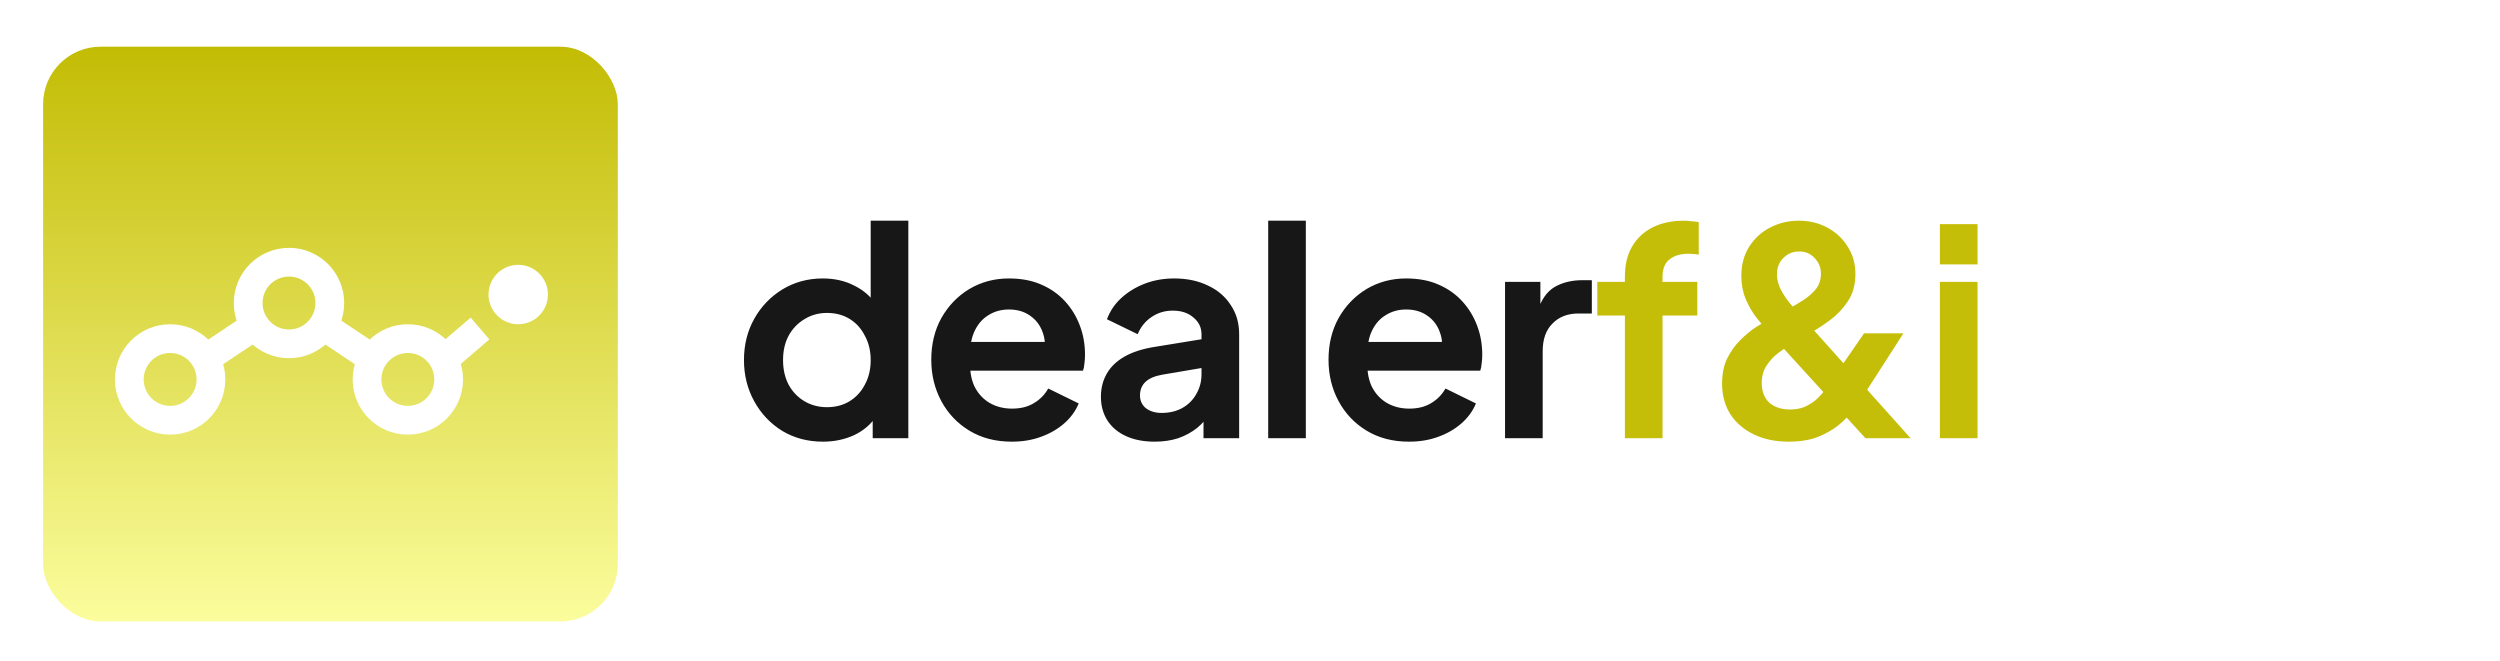<svg width="174" height="46" viewBox="0 0 174 46" fill="none" xmlns="http://www.w3.org/2000/svg">
<g filter="url(#filter0_d_55_25023)">
<g clip-path="url(#clip0_55_25023)">
<rect x="3" y="2" width="40" height="40" rx="4" fill="url(#paint0_linear_55_25023)"/>
<circle cx="11.841" cy="25.159" r="2.841" stroke="white" stroke-width="2"/>
<circle cx="20.114" cy="19.841" r="2.841" stroke="white" stroke-width="2"/>
<circle cx="28.386" cy="25.159" r="2.841" stroke="white" stroke-width="2"/>
<path d="M14.795 23.386L17.454 21.614M22.773 21.614L25.432 23.386M31.341 23.386L33.409 21.614" stroke="white" stroke-width="2"/>
<circle cx="36.068" cy="19.25" r="2.068" fill="white"/>
</g>
</g>
<path d="M57.28 30.74C56.227 30.74 55.287 30.493 54.46 30C53.633 29.493 52.98 28.807 52.5 27.94C52.02 27.073 51.78 26.113 51.78 25.06C51.78 23.993 52.02 23.033 52.5 22.18C52.98 21.327 53.633 20.647 54.46 20.14C55.3 19.633 56.233 19.38 57.26 19.38C58.087 19.38 58.82 19.547 59.46 19.88C60.113 20.2 60.627 20.653 61 21.24L60.6 21.78V15.36H63.22V30.5H60.74V28.4L61.02 28.92C60.647 29.507 60.127 29.96 59.46 30.28C58.793 30.587 58.067 30.74 57.28 30.74ZM57.56 28.34C58.16 28.34 58.687 28.2 59.14 27.92C59.593 27.64 59.947 27.253 60.2 26.76C60.467 26.267 60.6 25.7 60.6 25.06C60.6 24.433 60.467 23.873 60.2 23.38C59.947 22.873 59.593 22.48 59.14 22.2C58.687 21.92 58.16 21.78 57.56 21.78C56.973 21.78 56.447 21.927 55.98 22.22C55.513 22.5 55.147 22.887 54.88 23.38C54.627 23.86 54.5 24.42 54.5 25.06C54.5 25.7 54.627 26.267 54.88 26.76C55.147 27.253 55.513 27.64 55.98 27.92C56.447 28.2 56.973 28.34 57.56 28.34ZM70.418 30.74C69.297 30.74 68.317 30.487 67.478 29.98C66.638 29.473 65.984 28.787 65.517 27.92C65.051 27.053 64.817 26.093 64.817 25.04C64.817 23.947 65.051 22.98 65.517 22.14C65.998 21.287 66.644 20.613 67.457 20.12C68.284 19.627 69.204 19.38 70.218 19.38C71.071 19.38 71.817 19.52 72.457 19.8C73.111 20.08 73.664 20.467 74.118 20.96C74.571 21.453 74.918 22.02 75.157 22.66C75.397 23.287 75.517 23.967 75.517 24.7C75.517 24.887 75.504 25.08 75.478 25.28C75.464 25.48 75.431 25.653 75.377 25.8H66.978V23.8H73.897L72.657 24.74C72.778 24.127 72.744 23.58 72.558 23.1C72.384 22.62 72.091 22.24 71.677 21.96C71.278 21.68 70.791 21.54 70.218 21.54C69.671 21.54 69.184 21.68 68.757 21.96C68.331 22.227 68.004 22.627 67.778 23.16C67.564 23.68 67.484 24.313 67.537 25.06C67.484 25.727 67.571 26.32 67.797 26.84C68.037 27.347 68.384 27.74 68.838 28.02C69.304 28.3 69.838 28.44 70.438 28.44C71.037 28.44 71.544 28.313 71.957 28.06C72.384 27.807 72.718 27.467 72.957 27.04L75.078 28.08C74.864 28.6 74.531 29.06 74.078 29.46C73.624 29.86 73.084 30.173 72.457 30.4C71.844 30.627 71.164 30.74 70.418 30.74ZM80.365 30.74C79.605 30.74 78.945 30.613 78.385 30.36C77.825 30.107 77.391 29.747 77.085 29.28C76.778 28.8 76.624 28.247 76.624 27.62C76.624 27.02 76.758 26.487 77.025 26.02C77.291 25.54 77.704 25.14 78.264 24.82C78.825 24.5 79.531 24.273 80.385 24.14L83.945 23.56V25.56L80.885 26.08C80.365 26.173 79.978 26.34 79.725 26.58C79.471 26.82 79.344 27.133 79.344 27.52C79.344 27.893 79.484 28.193 79.764 28.42C80.058 28.633 80.418 28.74 80.844 28.74C81.391 28.74 81.871 28.627 82.284 28.4C82.711 28.16 83.038 27.833 83.264 27.42C83.504 27.007 83.624 26.553 83.624 26.06V23.26C83.624 22.793 83.438 22.407 83.064 22.1C82.704 21.78 82.225 21.62 81.624 21.62C81.064 21.62 80.564 21.773 80.124 22.08C79.698 22.373 79.385 22.767 79.184 23.26L77.044 22.22C77.258 21.647 77.591 21.153 78.044 20.74C78.511 20.313 79.058 19.98 79.684 19.74C80.311 19.5 80.991 19.38 81.725 19.38C82.618 19.38 83.404 19.547 84.085 19.88C84.764 20.2 85.291 20.653 85.665 21.24C86.051 21.813 86.245 22.487 86.245 23.26V30.5H83.764V28.64L84.325 28.6C84.044 29.067 83.711 29.46 83.325 29.78C82.938 30.087 82.498 30.327 82.004 30.5C81.511 30.66 80.965 30.74 80.365 30.74ZM88.266 30.5V15.36H90.886V30.5H88.266ZM98.065 30.74C96.945 30.74 95.965 30.487 95.125 29.98C94.285 29.473 93.632 28.787 93.165 27.92C92.698 27.053 92.465 26.093 92.465 25.04C92.465 23.947 92.698 22.98 93.165 22.14C93.645 21.287 94.292 20.613 95.105 20.12C95.932 19.627 96.852 19.38 97.865 19.38C98.719 19.38 99.465 19.52 100.105 19.8C100.758 20.08 101.312 20.467 101.765 20.96C102.218 21.453 102.565 22.02 102.805 22.66C103.045 23.287 103.165 23.967 103.165 24.7C103.165 24.887 103.152 25.08 103.125 25.28C103.112 25.48 103.078 25.653 103.025 25.8H94.625V23.8H101.545L100.305 24.74C100.425 24.127 100.392 23.58 100.205 23.1C100.032 22.62 99.739 22.24 99.325 21.96C98.925 21.68 98.439 21.54 97.865 21.54C97.319 21.54 96.832 21.68 96.405 21.96C95.978 22.227 95.652 22.627 95.425 23.16C95.212 23.68 95.132 24.313 95.185 25.06C95.132 25.727 95.219 26.32 95.445 26.84C95.685 27.347 96.032 27.74 96.485 28.02C96.952 28.3 97.485 28.44 98.085 28.44C98.685 28.44 99.192 28.313 99.605 28.06C100.032 27.807 100.365 27.467 100.605 27.04L102.725 28.08C102.512 28.6 102.178 29.06 101.725 29.46C101.272 29.86 100.732 30.173 100.105 30.4C99.492 30.627 98.812 30.74 98.065 30.74ZM104.751 30.5V19.62H107.211V22.04L107.011 21.68C107.265 20.867 107.658 20.3 108.191 19.98C108.738 19.66 109.391 19.5 110.151 19.5H110.791V21.82H109.851C109.105 21.82 108.505 22.053 108.051 22.52C107.598 22.973 107.371 23.613 107.371 24.44V30.5H104.751Z" fill="#171717"/>
<path d="M113.092 30.5V21.96H111.172V19.62H113.092V19.26C113.092 18.433 113.258 17.733 113.592 17.16C113.938 16.573 114.418 16.127 115.032 15.82C115.645 15.513 116.372 15.36 117.212 15.36C117.372 15.36 117.545 15.373 117.732 15.4C117.932 15.413 118.098 15.433 118.232 15.46V17.72C118.098 17.693 117.972 17.68 117.852 17.68C117.745 17.667 117.645 17.66 117.552 17.66C116.965 17.66 116.512 17.793 116.192 18.06C115.872 18.313 115.712 18.713 115.712 19.26V19.62H118.132V21.96H115.712V30.5H113.092ZM124.497 30.74C123.577 30.74 122.77 30.573 122.077 30.24C121.383 29.907 120.837 29.44 120.437 28.84C120.05 28.227 119.857 27.513 119.857 26.7C119.857 26.02 119.977 25.433 120.217 24.94C120.47 24.433 120.777 24.007 121.137 23.66C121.497 23.3 121.85 23.007 122.197 22.78C122.557 22.553 122.857 22.373 123.097 22.24L124.397 21.54C124.823 21.313 125.21 21.087 125.557 20.86C125.917 20.62 126.203 20.36 126.417 20.08C126.63 19.787 126.737 19.447 126.737 19.06C126.737 18.62 126.59 18.253 126.297 17.96C126.017 17.653 125.657 17.5 125.217 17.5C124.79 17.5 124.423 17.653 124.117 17.96C123.823 18.253 123.677 18.627 123.677 19.08C123.677 19.413 123.75 19.74 123.897 20.06C124.057 20.38 124.243 20.68 124.457 20.96C124.67 21.227 124.877 21.467 125.077 21.68L132.977 30.5H129.837L123.177 23.2C122.87 22.867 122.563 22.507 122.257 22.12C121.95 21.72 121.697 21.28 121.497 20.8C121.297 20.32 121.197 19.787 121.197 19.2C121.197 18.427 121.377 17.753 121.737 17.18C122.11 16.593 122.597 16.147 123.197 15.84C123.81 15.52 124.477 15.36 125.197 15.36C125.93 15.36 126.59 15.52 127.177 15.84C127.777 16.16 128.25 16.6 128.597 17.16C128.957 17.72 129.137 18.36 129.137 19.08C129.137 19.813 128.963 20.44 128.617 20.96C128.283 21.467 127.877 21.9 127.397 22.26C126.93 22.607 126.483 22.9 126.057 23.14L124.717 23.94C124.423 24.1 124.11 24.307 123.777 24.56C123.457 24.8 123.183 25.093 122.957 25.44C122.73 25.773 122.617 26.18 122.617 26.66C122.617 27.233 122.79 27.687 123.137 28.02C123.497 28.34 123.983 28.5 124.597 28.5C124.97 28.5 125.303 28.44 125.597 28.32C125.89 28.187 126.15 28.027 126.377 27.84C126.603 27.64 126.797 27.433 126.957 27.22C127.117 26.993 127.263 26.787 127.397 26.6L129.737 23.2H132.477L129.777 27.4C129.577 27.733 129.33 28.093 129.037 28.48C128.743 28.867 128.39 29.233 127.977 29.58C127.563 29.913 127.07 30.193 126.497 30.42C125.937 30.633 125.27 30.74 124.497 30.74ZM135.016 30.5V19.62H137.636V30.5H135.016ZM135.016 18.4V15.6H137.636V18.4H135.016Z" fill="#C5BE08"/>
<defs>
<filter id="filter0_d_55_25023" x="0.5" y="0.75" width="45" height="45" filterUnits="userSpaceOnUse" color-interpolation-filters="sRGB">
<feFlood flood-opacity="0" result="BackgroundImageFix"/>
<feColorMatrix in="SourceAlpha" type="matrix" values="0 0 0 0 0 0 0 0 0 0 0 0 0 0 0 0 0 0 127 0" result="hardAlpha"/>
<feOffset dy="1.25"/>
<feGaussianBlur stdDeviation="1.25"/>
<feColorMatrix type="matrix" values="0 0 0 0 0.063 0 0 0 0 0.094 0 0 0 0 0.157 0 0 0 0.05 0"/>
<feBlend mode="normal" in2="BackgroundImageFix" result="effect1_dropShadow_55_25023"/>
<feBlend mode="normal" in="SourceGraphic" in2="effect1_dropShadow_55_25023" result="shape"/>
</filter>
<linearGradient id="paint0_linear_55_25023" x1="23" y1="2" x2="23" y2="42" gradientUnits="userSpaceOnUse">
<stop stop-color="#C3BC04"/>
<stop offset="1" stop-color="#FBFD9D"/>
</linearGradient>
<clipPath id="clip0_55_25023">
<rect x="3" y="2" width="40" height="40" rx="4" fill="white"/>
</clipPath>
</defs>
</svg>
